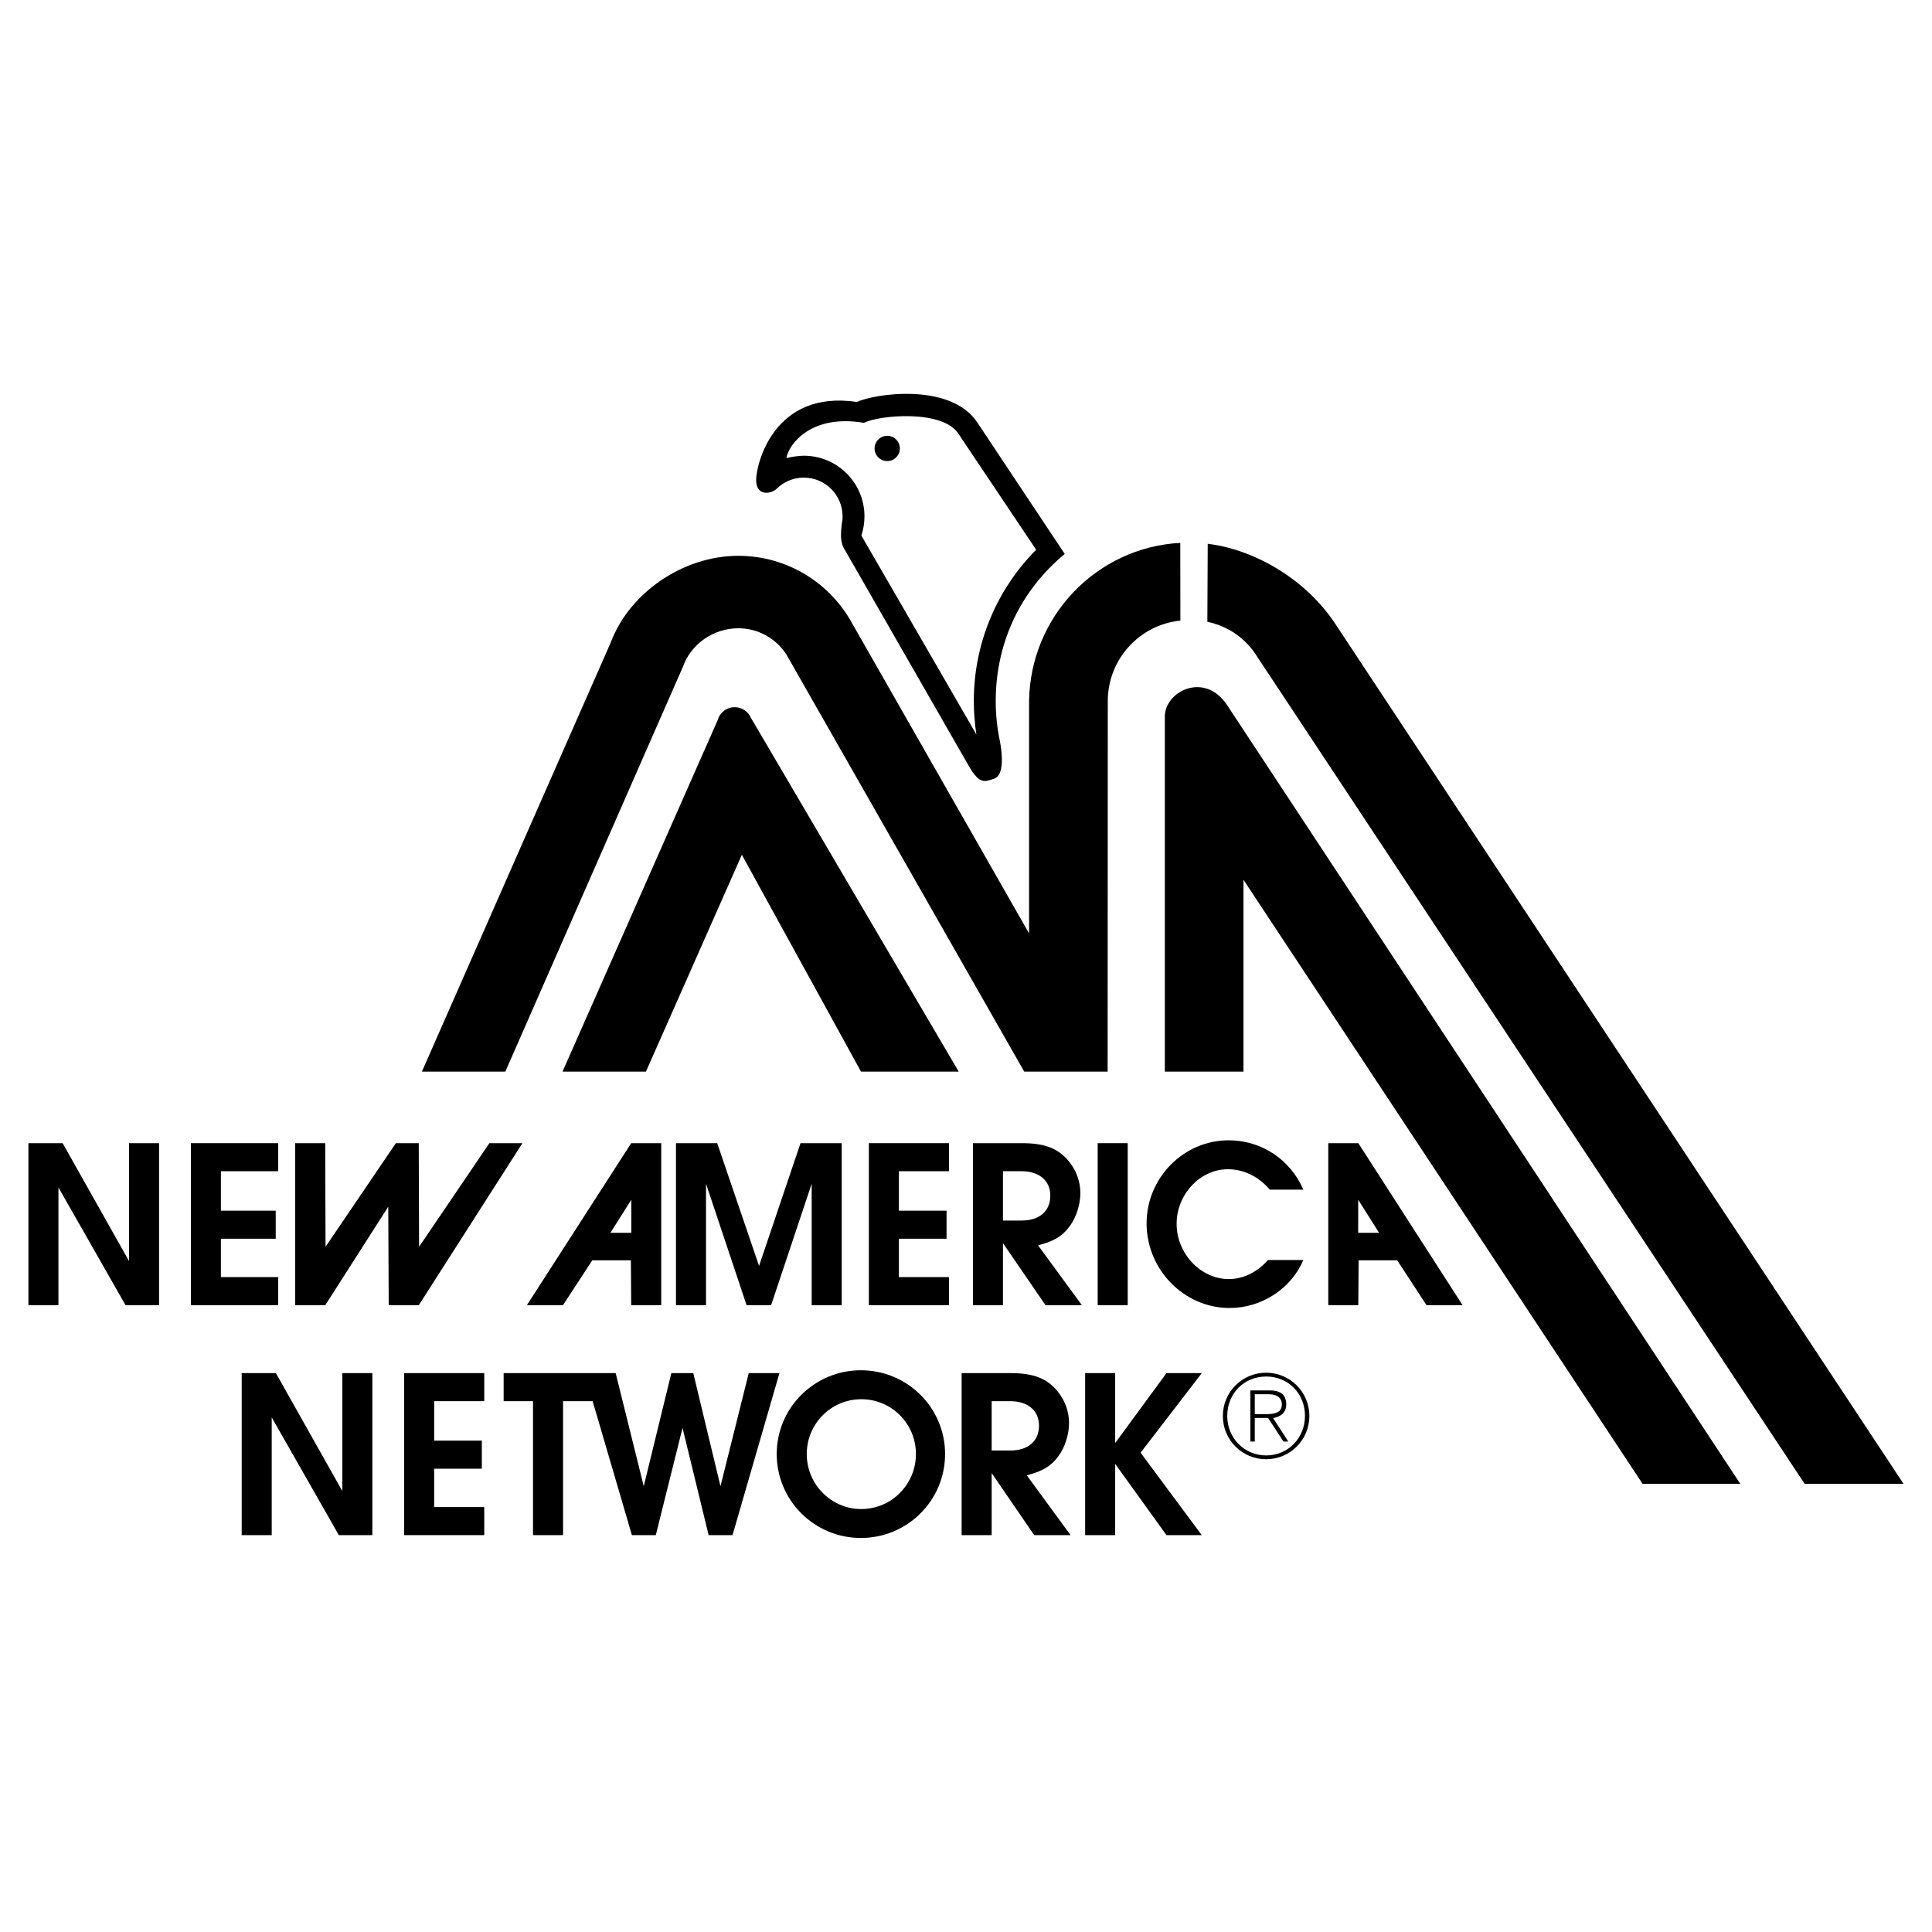<?xml version="1.0" encoding="utf-8"?>
<!-- Generator: Adobe Illustrator 13.0.0, SVG Export Plug-In . SVG Version: 6.00 Build 14948)  -->
<!DOCTYPE svg PUBLIC "-//W3C//DTD SVG 1.0//EN" "http://www.w3.org/TR/2001/REC-SVG-20010904/DTD/svg10.dtd">
<svg version="1.0" id="Layer_1" xmlns="http://www.w3.org/2000/svg" xmlns:xlink="http://www.w3.org/1999/xlink" x="0px" y="0px"
	 width="192.756px" height="192.756px" viewBox="0 0 192.756 192.756" enable-background="new 0 0 192.756 192.756"
	 xml:space="preserve">
<g>
	<polygon fill-rule="evenodd" clip-rule="evenodd" fill="#FFFFFF" points="0,0 192.756,0 192.756,192.756 0,192.756 0,0 	"/>
	<path fill-rule="evenodd" clip-rule="evenodd" d="M102.437,147.188c1.575-0.393,2.45-0.918,3.172-1.924
		c0.635-0.854,1.05-2.144,1.05-3.281c0-1.181-0.415-2.297-1.181-3.216c-1.072-1.268-2.385-1.771-4.659-1.771l0,0h-4.877v16.164
		h2.997v-6.189l4.243,6.189h3.631L102.437,147.188L102.437,147.188L102.437,147.188z M98.938,144.718v-4.922h1.858l0,0
		c1.75,0,2.866,0.94,2.866,2.428c0,1.554-1.072,2.494-2.866,2.494l0,0H98.938L98.938,144.718L98.938,144.718z"/>
	<polygon fill-rule="evenodd" clip-rule="evenodd" points="52.122,114.053 48.828,114.053 41.811,124.392 41.779,114.053 
		39.496,114.053 32.479,124.392 32.447,114.053 29.451,114.053 29.451,130.217 32.453,130.217 38.737,120.39 38.782,130.217 
		41.785,130.217 52.122,114.053 52.122,114.053 	"/>
	<polygon fill-rule="evenodd" clip-rule="evenodd" points="12.874,125.82 6.247,114.053 2.834,114.053 2.834,130.217 5.831,130.217 
		5.831,118.471 12.524,130.217 15.871,130.217 15.871,114.053 12.874,114.053 12.874,125.82 12.874,125.82 	"/>
	<polygon fill-rule="evenodd" clip-rule="evenodd" points="27.749,127.417 22.04,127.417 22.04,123.589 27.508,123.589 
		27.508,120.79 22.04,120.79 22.04,116.853 27.749,116.853 27.749,114.053 19.043,114.053 19.043,130.217 27.749,130.217 
		27.749,127.417 27.749,127.417 	"/>
	<polygon fill-rule="evenodd" clip-rule="evenodd" points="70.439,118.1 74.486,130.217 76.936,130.217 80.982,118.1 
		80.982,130.217 83.979,130.217 83.979,114.053 79.867,114.053 75.732,126.302 71.555,114.053 67.443,114.053 67.443,130.217 
		70.439,130.217 70.439,118.1 70.439,118.1 	"/>
	<path fill-rule="evenodd" clip-rule="evenodd" d="M103.566,124.245c1.574-0.394,2.449-0.918,3.172-1.925
		c0.634-0.853,1.05-2.144,1.05-3.28c0-1.182-0.416-2.297-1.182-3.216c-1.072-1.269-2.384-1.771-4.659-1.771l0,0H97.07v16.164h2.996
		v-6.19l4.243,6.19h3.631L103.566,124.245L103.566,124.245L103.566,124.245z M100.066,121.773v-4.921h1.859l0,0
		c1.75,0,2.865,0.94,2.865,2.428c0,1.553-1.071,2.493-2.865,2.493l0,0H100.066L100.066,121.773L100.066,121.773z"/>
	<polygon fill-rule="evenodd" clip-rule="evenodd" points="112.512,114.053 109.516,114.053 109.516,130.217 112.512,130.217 
		112.512,114.053 112.512,114.053 	"/>
	<path fill-rule="evenodd" clip-rule="evenodd" d="M122.684,130.501c3.172,0,6.146-1.925,7.35-4.79l0,0h-3.521l0,0
		c-1.028,1.138-2.362,1.902-3.915,1.902c-2.8,0-5.206-2.537-5.206-5.512c0-2.931,2.341-5.446,5.097-5.446
		c1.684,0,3.128,0.788,4.199,2.034l0,0h3.347l0,0c-1.29-2.996-4.178-4.921-7.458-4.921c-4.484,0-8.181,3.74-8.181,8.289
		C114.395,126.673,118.135,130.501,122.684,130.501L122.684,130.501L122.684,130.501L122.684,130.501z"/>
	<polygon fill-rule="evenodd" clip-rule="evenodd" points="34.154,148.764 27.526,136.996 24.114,136.996 24.114,153.16 
		27.11,153.16 27.11,141.415 33.804,153.16 37.15,153.16 37.15,136.996 34.154,136.996 34.154,148.764 34.154,148.764 	"/>
	<polygon fill-rule="evenodd" clip-rule="evenodd" points="40.322,153.16 48.314,153.16 48.314,150.36 43.319,150.36 
		43.319,146.533 48.074,146.533 48.074,143.733 43.319,143.733 43.319,139.796 48.314,139.796 48.314,136.996 40.322,136.996 
		40.322,153.16 40.322,153.16 	"/>
	<polygon fill-rule="evenodd" clip-rule="evenodd" points="74.703,136.996 71.881,148.283 69.169,136.996 66.981,136.996 
		64.226,148.283 61.426,136.996 50.249,136.996 50.249,139.796 53.179,139.796 53.179,153.16 56.176,153.16 56.176,139.796 
		59.128,139.796 63.044,153.16 65.428,153.16 68.097,142.465 70.7,153.16 73.084,153.16 77.765,136.996 74.703,136.996 
		74.703,136.996 	"/>
	<path fill-rule="evenodd" clip-rule="evenodd" d="M85.892,136.712c-4.637,0-8.399,3.74-8.399,8.355
		c0,4.637,3.762,8.377,8.399,8.377c4.637,0,8.399-3.74,8.399-8.377C94.292,140.452,90.529,136.712,85.892,136.712L85.892,136.712
		L85.892,136.712L85.892,136.712z M85.936,150.558c-2.996,0-5.446-2.449-5.446-5.49c0-3.019,2.427-5.468,5.446-5.468
		s5.446,2.449,5.446,5.468C91.382,148.108,88.933,150.558,85.936,150.558L85.936,150.558L85.936,150.558L85.936,150.558z"/>
	<polygon fill-rule="evenodd" clip-rule="evenodd" points="116.379,136.996 111.261,143.974 111.261,136.996 108.265,136.996 
		108.265,153.16 111.261,153.16 111.261,146.052 116.379,153.16 119.9,153.16 113.798,144.937 119.9,136.996 116.379,136.996 
		116.379,136.996 	"/>
	<path fill-rule="evenodd" clip-rule="evenodd" d="M126.321,136.956c-2.39,0-4.317,1.927-4.317,4.316
		c0,2.389,1.928,4.316,4.317,4.316c2.389,0,4.316-1.928,4.316-4.316C130.638,138.883,128.71,136.956,126.321,136.956
		L126.321,136.956L126.321,136.956L126.321,136.956z M126.332,145.208c-2.204,0-3.89-1.754-3.89-3.936
		c0-2.228,1.662-3.936,3.89-3.936c2.217,0,3.867,1.72,3.867,3.924C130.199,143.442,128.537,145.208,126.332,145.208L126.332,145.208
		L126.332,145.208L126.332,145.208z"/>
	<path fill-rule="evenodd" clip-rule="evenodd" d="M127.014,141.479c0.727-0.115,1.315-0.519,1.315-1.35
		c0-0.924-0.508-1.408-1.662-1.408l0,0h-1.916v5.102h0.438v-2.354h1.327l1.535,2.354h0.485L127.014,141.479L127.014,141.479
		L127.014,141.479z M126.274,141.088h-1.085v-1.985h1.408l0,0c0.612,0,1.293,0.23,1.293,1.016
		C127.891,141.007,127.048,141.088,126.274,141.088L126.274,141.088L126.274,141.088L126.274,141.088z"/>
	<polygon fill-rule="evenodd" clip-rule="evenodd" points="86.685,130.217 94.677,130.217 94.677,127.417 89.682,127.417 
		89.682,123.589 94.437,123.589 94.437,120.79 89.682,120.79 89.682,116.853 94.677,116.853 94.677,114.053 86.685,114.053 
		86.685,130.217 86.685,130.217 	"/>
	<path fill-rule="evenodd" clip-rule="evenodd" d="M62.975,114.053l-10.406,16.164h3.6l2.923-4.475h3.851l0.032,4.475h2.997v-16.164
		H62.975L62.975,114.053L62.975,114.053z M60.899,123.001l2.084-3.3l0.004,3.3H60.899L60.899,123.001L60.899,123.001z"/>
	<path fill-rule="evenodd" clip-rule="evenodd" d="M135.518,114.053h-2.996v16.164h2.996l0.032-4.475h3.851l2.923,4.475h3.6
		L135.518,114.053L135.518,114.053L135.518,114.053z M135.505,123.001l0.004-3.3l2.084,3.3H135.505L135.505,123.001L135.505,123.001
		z"/>
	<path fill-rule="evenodd" clip-rule="evenodd" d="M124.062,106.916h-7.847V71.49l0,0c0-2.497,3.923-4.518,6.182-1.189l0,0
		l51.237,77.748h-9.748l-39.824-60.272V106.916L124.062,106.916L124.062,106.916z"/>
	<path fill-rule="evenodd" clip-rule="evenodd" d="M133.21,62.222c-3.085-4.641-8.288-7.436-12.715-7.967l0,0l-0.037,7.784l0,0
		c2.154,0.441,3.914,1.74,5.002,3.525l0,0l54.594,82.485h9.867L133.21,62.222L133.21,62.222L133.21,62.222z"/>
	<path fill-rule="evenodd" clip-rule="evenodd" d="M68.138,66.521c0.777-2.234,3.02-3.838,5.519-3.838
		c2.008,0,3.774,1.036,4.793,2.601l0,0l23.738,41.632h8.321l0.015-36.971l0,0c0-4.178,3.175-7.614,7.243-8.028l0,0l-0.011-7.754l0,0
		c-8.339,0.436-14.967,7.335-15.085,15.782l0,0v23.182L85.04,62.229l0,0c-2.192-4.036-6.468-6.775-11.383-6.775
		c-5.559,0-10.895,3.742-12.729,8.663l0,0l-18.834,42.799h8.322L68.138,66.521L68.138,66.521L68.138,66.521z"/>
	<path fill-rule="evenodd" clip-rule="evenodd" d="M74.924,71.627c-0.27-0.629-0.895-1.07-1.623-1.07
		c-0.817,0-1.505,0.556-1.706,1.31l0,0l-15.472,35.049h8.322l9.57-21.636l11.888,21.636h9.748L74.924,71.627L74.924,71.627
		L74.924,71.627z"/>
	<path fill-rule="evenodd" clip-rule="evenodd" d="M106.23,55.269l-8.738-13.142l0,0c-2.674-3.982-10.223-2.853-12.006-2.021
		c-8.262-1.248-10.045,6.182-10.045,7.787s1.427,1.427,2.021,0.892c0.096-0.096,0.198-0.188,0.305-0.274
		c0.664-0.537,1.509-0.858,2.43-0.858c2.135,0,3.867,1.731,3.867,3.867c0,0.284-0.031,0.561-0.089,0.827
		c-0.088,0.827-0.152,1.669,0.205,2.323l0,0L96.66,76.424l0,0c1.07,1.843,1.546,1.605,2.556,1.248
		c1.011-0.356,0.773-2.615,0.531-3.791c-0.265-1.271-0.403-2.587-0.403-3.937C99.344,63.965,101.952,58.8,106.23,55.269
		L106.23,55.269L106.23,55.269L106.23,55.269z M97.158,69.945c0,1.133,0.088,2.246,0.257,3.332l0,0L85.939,53.433l0,0
		c0.201-0.602,0.309-1.245,0.309-1.914c0-3.343-2.71-6.052-6.052-6.052c-0.497,0-1.276,0.119-1.738,0.232
		c0.251-1.431,2.511-4.403,7.741-3.512c1.486-0.771,7.905-1.367,9.451,1.129l0,0l7.727,11.532l0,0
		C99.533,58.722,97.158,64.056,97.158,69.945L97.158,69.945L97.158,69.945L97.158,69.945z"/>
	<path fill-rule="evenodd" clip-rule="evenodd" d="M88.517,46.003c0.697,0,1.261-0.564,1.261-1.261c0-0.696-0.564-1.261-1.261-1.261
		c-0.696,0-1.261,0.564-1.261,1.261C87.256,45.439,87.821,46.003,88.517,46.003L88.517,46.003L88.517,46.003L88.517,46.003z"/>
</g>
</svg>
